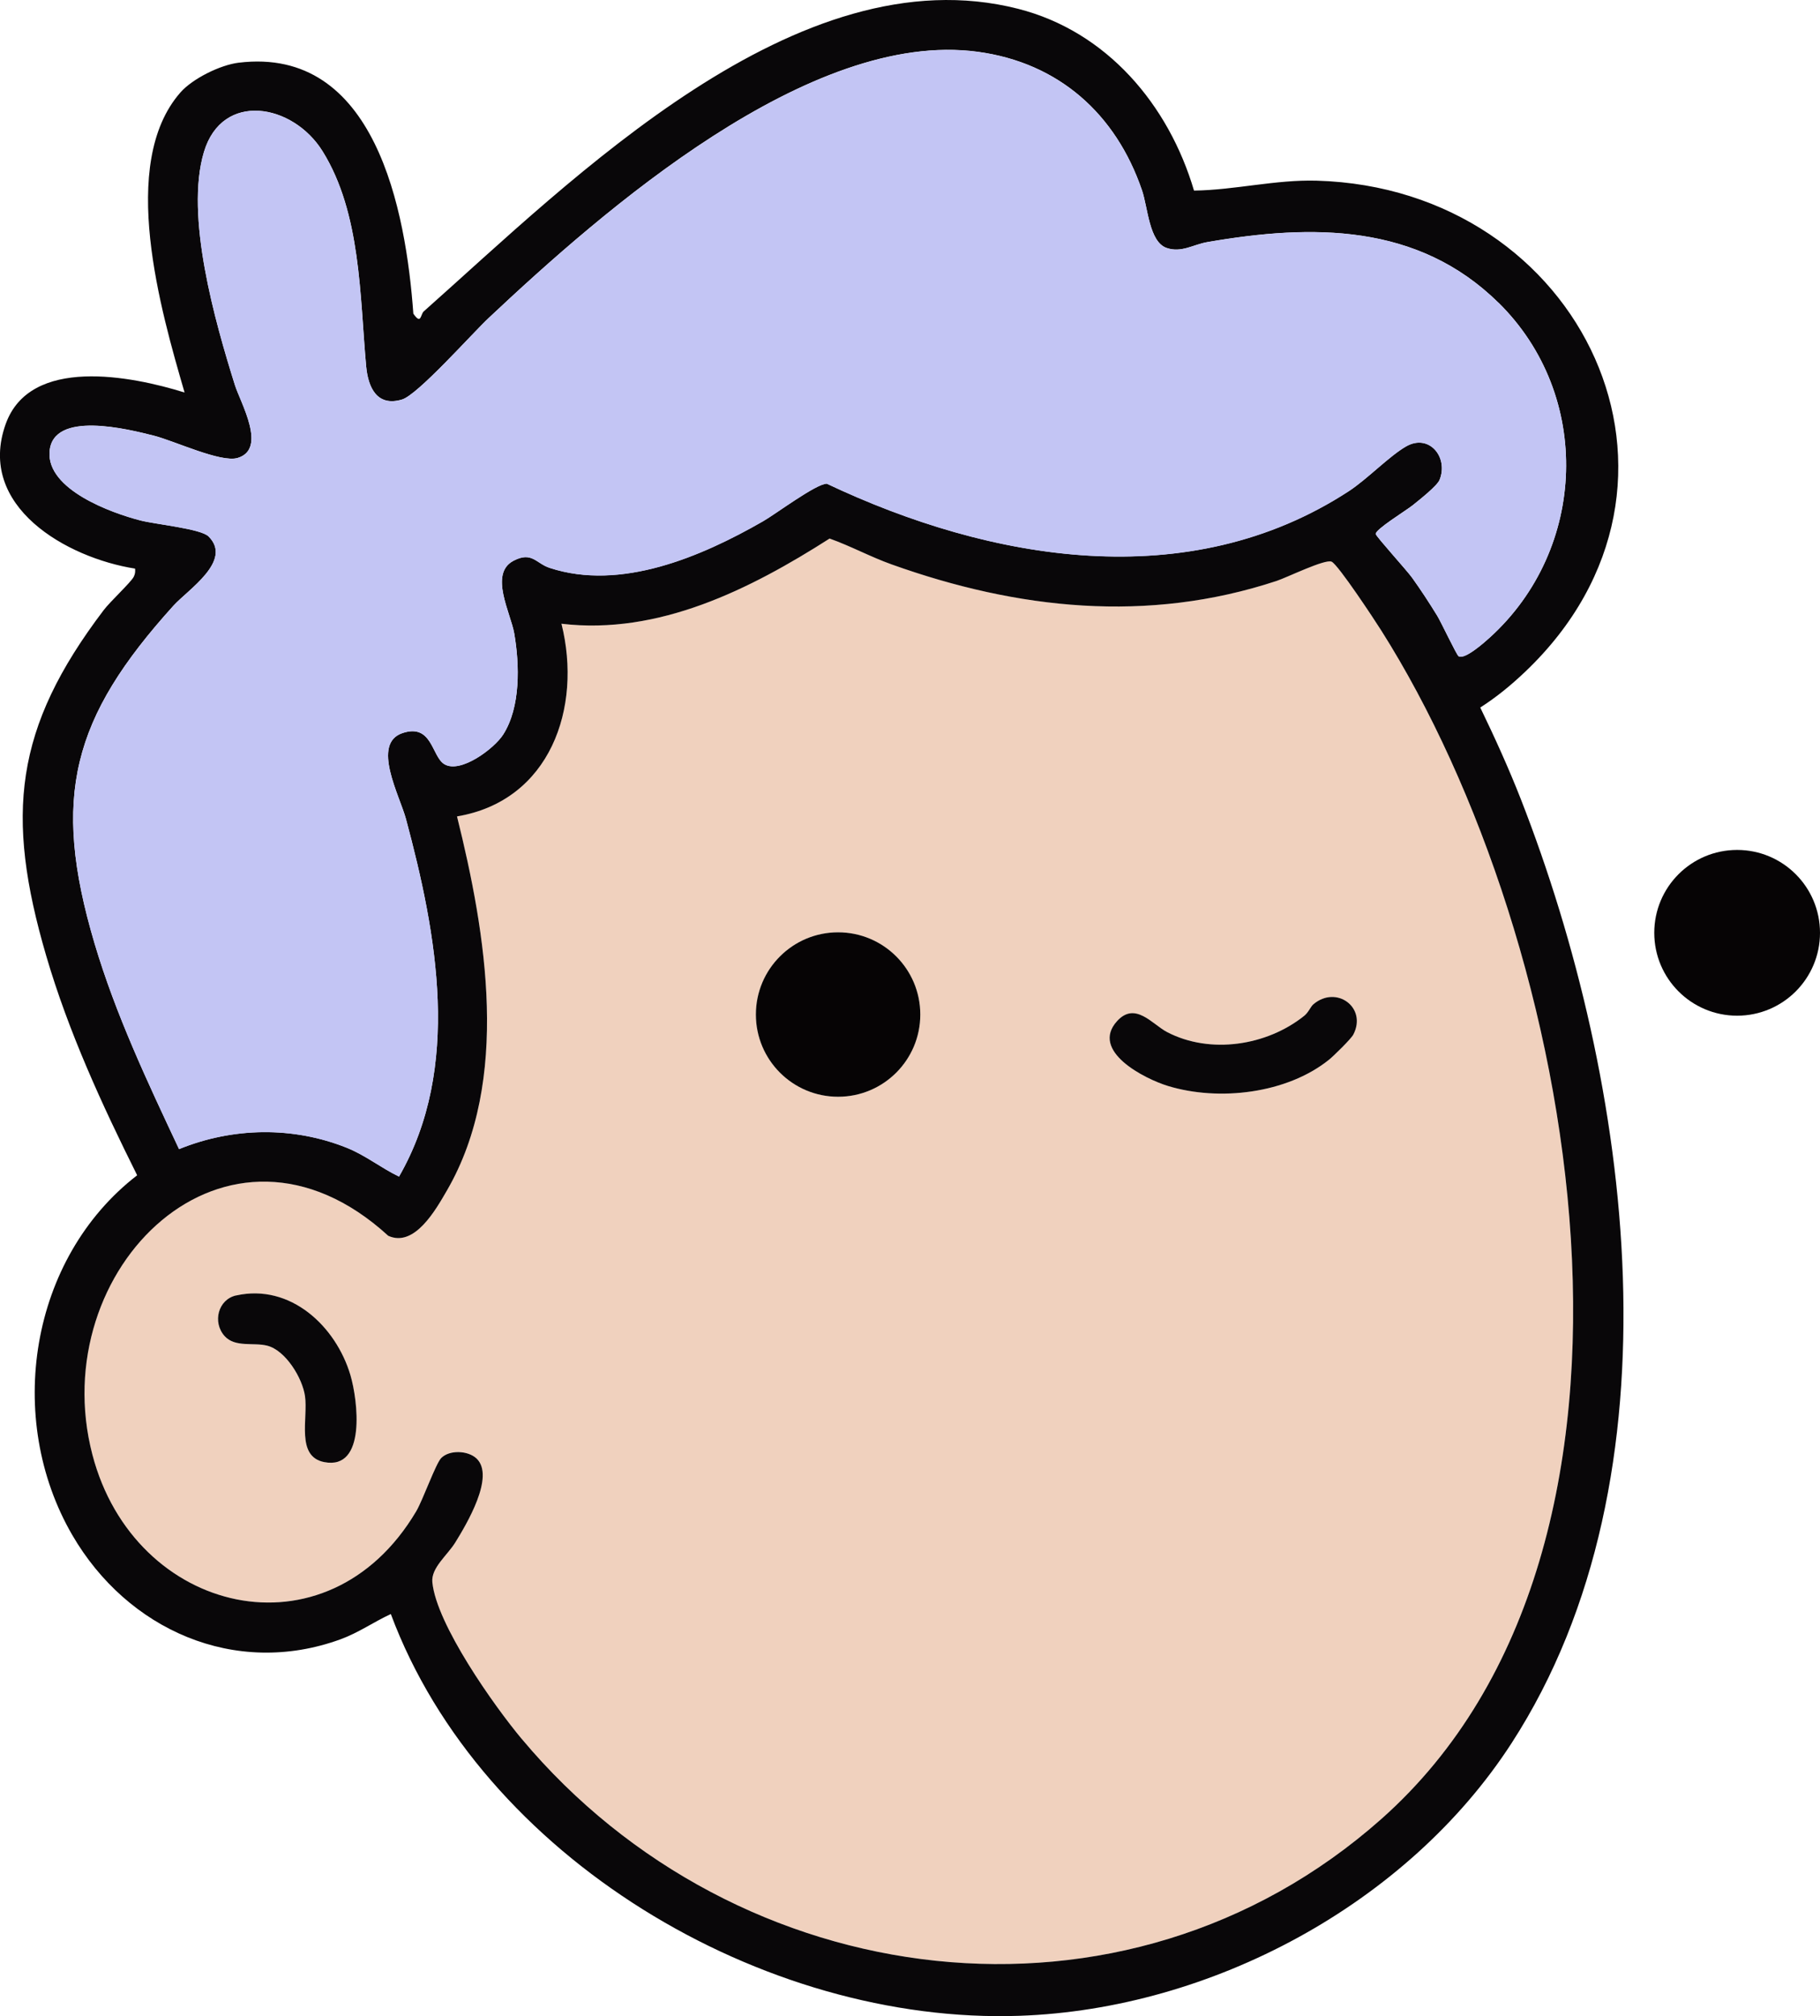 <?xml version="1.0" encoding="UTF-8"?>
<svg id="Layer_2" data-name="Layer 2" xmlns="http://www.w3.org/2000/svg" viewBox="0 0 330.54 366.13">
  <defs>
    <style>
      .cls-1 {
        fill: #060405;
      }

      .cls-2 {
        fill: #090709;
      }

      .cls-3 {
        fill: #f0d1be;
      }

      .cls-4 {
        fill: #c3c5f4;
      }
    </style>
  </defs>
  <g id="Layer_1-2" data-name="Layer 1">
    <g>
      <circle class="cls-1" cx="315.49" cy="169.4" r="15.05"/>
      <g>
        <g>
          <path class="cls-3" d="M94.77,315.8c-5.02-6-15.53-20.85-16.25-28.49-.25-2.61,2.76-4.9,4.18-7.23,1.99-3.25,7.28-12.02,3.83-15.24-1.57-1.46-4.91-1.59-6.4-.07-1,1.02-3.31,7.61-4.55,9.69-16.15,27.25-51.21,18.8-58.8-10.31-8.78-33.66,24.45-66.53,53.73-39.74,4.79,2.19,8.69-4.81,10.69-8.28,11.55-19.97,7.09-46.6,1.8-67.88,16.88-2.82,22.8-19.68,18.97-34.99,17.66,2.1,34.28-6.26,48.7-15.47,3.83,1.38,7.43,3.33,11.27,4.7,22.87,8.18,46.5,10.73,69.9,3,1.94-.64,8.81-4.03,10-3.5s7.84,10.63,9.02,12.5c35.72,56.46,56.09,166.09,0,215.84-46.66,41.38-117.03,32.12-156.09-14.54ZM167.14,184.24c0-8.25-6.69-14.93-14.93-14.93s-14.93,6.69-14.93,14.93,6.69,14.93,14.93,14.93,14.93-6.69,14.93-14.93ZM238.53,182.38c-.54.46-.87,1.45-1.66,2.09-6.76,5.42-17.1,7.05-24.94,2.94-2.65-1.39-5.77-5.6-9.06-1.97-4.93,5.46,5.02,10.48,9.24,11.77,9.28,2.83,21.59,1.39,29.25-4.76.85-.68,4.02-3.78,4.42-4.56,2.57-4.93-3.09-9.05-7.25-5.51ZM42.88,235.26c-3.29.73-4.33,4.87-2.09,7.38,1.9,2.12,5.26,1.11,7.75,1.75,3.34.86,6.38,5.87,6.85,9.14.59,4.05-1.7,11,3.5,12,7.7,1.49,6.08-11.28,4.76-15.77-2.61-8.87-10.88-16.7-20.77-14.49Z"/>
          <circle class="cls-1" cx="152.21" cy="184.24" r="14.93"/>
          <path class="cls-2" d="M238.53,182.38c4.16-3.54,9.82.58,7.25,5.51-.41.78-3.58,3.89-4.42,4.56-7.66,6.15-19.97,7.59-29.25,4.76-4.22-1.29-14.17-6.32-9.24-11.77,3.29-3.64,6.4.57,9.06,1.97,7.85,4.11,18.18,2.49,24.94-2.94.79-.64,1.13-1.63,1.66-2.09Z"/>
          <path class="cls-2" d="M42.88,235.26c9.89-2.21,18.16,5.63,20.77,14.49,1.32,4.49,2.94,17.26-4.76,15.77-5.2-1-2.91-7.95-3.5-12-.47-3.27-3.51-8.28-6.85-9.14-2.48-.64-5.85.37-7.75-1.75-2.24-2.5-1.19-6.64,2.09-7.38Z"/>
        </g>
        <g>
          <path class="cls-2" d="M277.03,121.96c-2.55,2.43-5.2,4.61-8.19,6.53,2.63,5.44,5.15,10.98,7.36,16.62,20.12,51.45,29.86,122.72-1.67,171.44-18.92,29.24-54.58,48.31-89.36,49.52-46.56,1.62-97.73-28.78-114.19-72.96-3.1,1.43-5.9,3.41-9.14,4.59-19.2,6.99-38.73-1.75-48.71-18.93-12.28-21.15-7.78-50.23,11.78-65.34-6.39-12.81-12.47-26.04-16.51-39.83-7.5-25.6-5.8-41.41,10.43-62.8,1.17-1.55,4.92-5.02,5.45-6.04.26-.51.31-.94.25-1.5-12.39-1.95-28.85-11.29-23.5-26.25,4.43-12.38,22.83-8.74,32.49-5.73-4.3-14.82-12.1-41.54-.76-54.48,2.22-2.53,7.24-5,10.56-5.41,24.89-3.05,30.4,26.93,31.75,45.57,1.45,2.11,1.28.13,1.89-.41C103.98,32.57,144.81-8.62,184.91,1.6c16.12,4.11,27.34,17.43,31.94,33.01,7.37-.09,14.78-2.01,22.28-1.8,48.32,1.38,73.8,54.95,37.9,89.15ZM272.15,54.98c-14.66-14.45-33.85-14.32-52.88-11.02-2.57.45-4.7,1.98-7.37,1.07-3.21-1.08-3.42-7.34-4.5-10.49-4.74-13.87-15.13-23.15-29.82-25.14-30.5-4.13-68.03,28.78-88.86,48.37-3.01,2.83-12.84,13.93-15.71,14.78-4.55,1.36-6.15-2.19-6.51-6.03-1.16-12.69-.9-27.78-7.91-39.05-5.38-8.67-18.22-10.97-21.55.12-3.48,11.6,2.01,30.8,5.61,42.29,1,3.2,5.95,11.67.5,13.28-3.05.9-11.5-3.11-15.22-4.05-4.6-1.16-18.39-4.67-18.93,2.92-.49,6.86,11.15,11.1,16.52,12.48,2.71.7,10.93,1.49,12.35,2.89,4.48,4.43-3.73,9.67-6.37,12.59-18.37,20.32-22.24,34.69-14.33,61.32,3.83,12.92,9.64,25.22,15.35,37.36,9.75-3.97,20.68-4.16,30.46-.24,3.4,1.36,6.22,3.66,9.49,5.23,11.4-19.82,6.88-44,1.26-64.94-1.14-4.24-6.34-13.72-.61-15.61,5.38-1.78,5.27,4.25,7.57,5.65,2.94,1.79,9.08-2.84,10.69-5.36,3.2-5,2.99-12.68,2.02-18.35-.64-3.71-4.63-10.89-.13-13.23,3.34-1.74,4.05.48,6.56,1.3,12.92,4.24,27.56-2.04,38.74-8.46,2.37-1.36,9.65-6.83,11.59-6.83,29.72,14.07,65.71,20.34,94.83,1.34,3.32-2.17,7.33-6.36,10.38-8.11,4.19-2.4,7.74,1.99,6.08,6.08-.45,1.11-3.74,3.69-4.88,4.61s-6.89,4.44-6.71,5.23c.11.5,5.6,6.54,6.59,7.91,1.58,2.2,3.15,4.61,4.57,6.92.68,1.1,3.53,7.15,3.89,7.36,1.13.66,4.73-2.55,5.68-3.42,17.67-16.05,18.68-43.92,1.56-60.79ZM94.77,315.8c39.05,46.65,109.43,55.91,156.09,14.54,56.09-49.74,35.73-159.38,0-215.84-1.18-1.87-7.83-11.97-9.02-12.5s-8.06,2.86-10,3.5c-23.4,7.73-47.03,5.18-69.9-3-3.84-1.37-7.43-3.33-11.27-4.7-14.42,9.21-31.04,17.57-48.7,15.47,3.83,15.3-2.09,32.17-18.97,34.99,5.29,21.28,9.75,47.91-1.8,67.88-2.01,3.47-5.9,10.47-10.69,8.28-29.28-26.79-62.51,6.08-53.73,39.74,7.59,29.11,42.65,37.55,58.8,10.31,1.23-2.08,3.55-8.67,4.55-9.69,1.49-1.51,4.83-1.39,6.4.07,3.45,3.22-1.83,11.99-3.83,15.24-1.43,2.33-4.43,4.62-4.18,7.23.72,7.64,11.23,22.49,16.25,28.49Z"/>
          <path class="cls-4" d="M272.15,54.98c17.12,16.87,16.11,44.74-1.56,60.79-.95.86-4.55,4.08-5.68,3.42-.36-.21-3.21-6.26-3.89-7.36-1.41-2.31-2.99-4.72-4.57-6.92-.99-1.38-6.48-7.41-6.59-7.91-.18-.78,5.55-4.29,6.71-5.23s4.43-3.5,4.88-4.61c1.67-4.09-1.89-8.48-6.08-6.08-3.05,1.75-7.06,5.94-10.38,8.11-29.11,19.01-65.1,12.73-94.83-1.34-1.94,0-9.22,5.47-11.59,6.83-11.18,6.42-25.82,12.71-38.74,8.46-2.5-.82-3.21-3.05-6.56-1.3-4.5,2.34-.51,9.52.13,13.23.97,5.66,1.18,13.35-2.02,18.35-1.61,2.52-7.76,7.15-10.69,5.36-2.29-1.4-2.19-7.43-7.57-5.65-5.73,1.9-.53,11.37.61,15.61,5.63,20.95,10.14,45.12-1.26,64.94-3.27-1.57-6.09-3.87-9.49-5.23-9.78-3.92-20.71-3.73-30.46.24-5.71-12.14-11.52-24.44-15.35-37.36-7.9-26.63-4.03-41,14.33-61.32,2.64-2.92,10.84-8.16,6.37-12.59-1.42-1.4-9.64-2.19-12.35-2.89-5.37-1.38-17-5.62-16.52-12.48.54-7.59,14.33-4.08,18.93-2.92,3.73.94,12.17,4.95,15.22,4.05,5.45-1.6.5-10.08-.5-13.28-3.6-11.5-9.09-30.7-5.61-42.29,3.33-11.09,16.17-8.79,21.55-.12,7,11.28,6.74,26.36,7.91,39.05.35,3.83,1.95,7.39,6.51,6.03,2.86-.86,12.7-11.96,15.71-14.78,20.83-19.58,58.36-52.5,88.86-48.37,14.68,1.99,25.07,11.27,29.82,25.14,1.08,3.14,1.29,9.4,4.5,10.49,2.67.9,4.8-.63,7.37-1.07,19.03-3.3,38.22-3.44,52.88,11.02Z"/>
        </g>
      </g>
    </g>
  </g>
</svg>